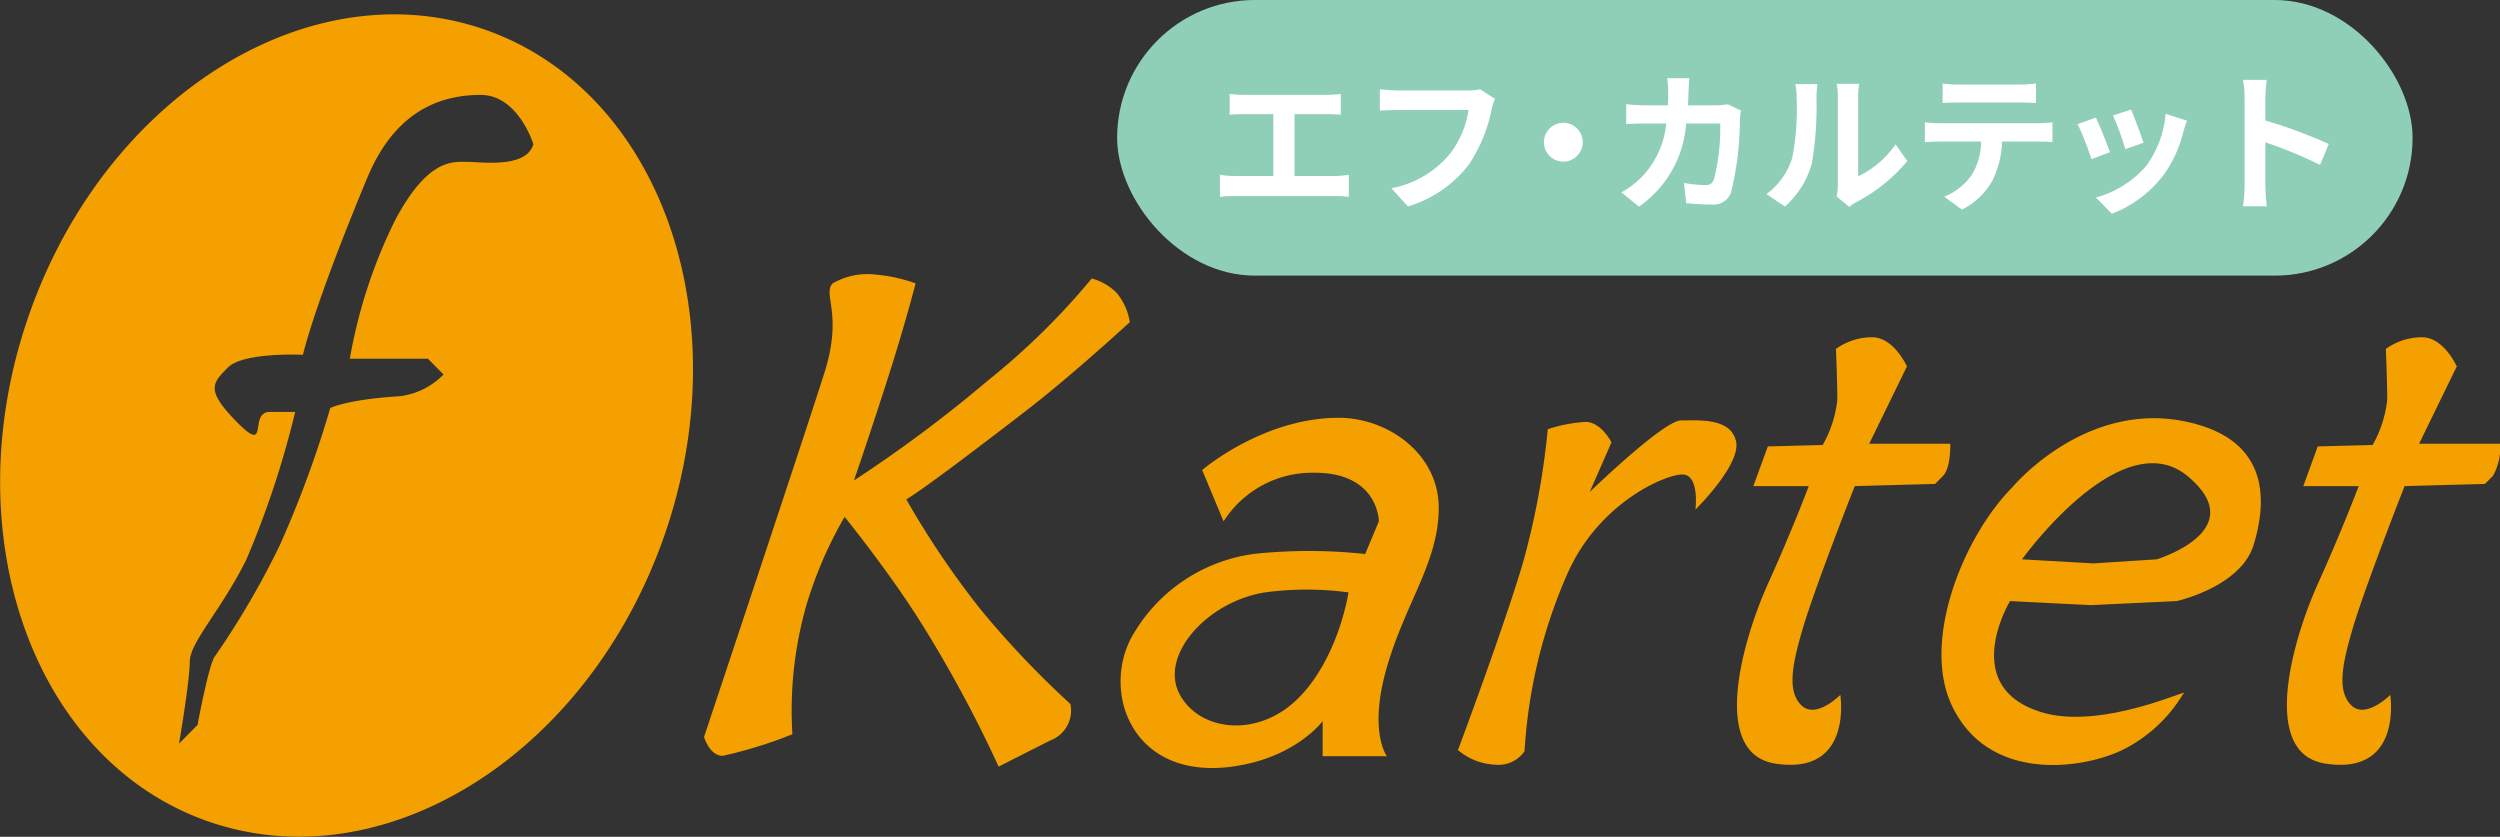 <svg id="logo" xmlns="http://www.w3.org/2000/svg" width="181.406" height="60.719" viewBox="0 0 181.406 60.719">
  <rect x="0" y="0" width="181.406" height="60.719" fill="#333333" stroke="none"/>
  <defs>
    <style>
      .cls-1 {
        fill: #f4a000;
      }

      .cls-1, .cls-3 {
        fill-rule: evenodd;
      }

      .cls-2 {
        fill: #90cfb7;
      }

      .cls-3 {
        fill: #fff;
      }
    </style>
  </defs>
  <path id="シェイプ_20" data-name="シェイプ 20" class="cls-1" d="M85.419,29.255a20.031,20.031,0,0,0-8.112-1.175c-10.355.613-20.615,8.883-25.13,21.391C46.47,65.281,52.1,81.86,64.755,86.5a19.858,19.858,0,0,0,5.669,1.175c11.148,0.665,22.7-7.9,27.573-21.392C103.7,50.478,98.071,33.9,85.419,29.255ZM88.64,37.46c-0.5,1.786-3.826,1.285-4.818,1.285s-2.831-.288-5.241,4.286a36.849,36.849,0,0,0-3.258,10h5.666l1.134,1.145a5.393,5.393,0,0,1-3.117,1.57c-3.905.239-5.1,0.857-5.1,0.857a78.061,78.061,0,0,1-3.684,10,60.624,60.624,0,0,1-4.674,8c-0.427.427-1.276,5-1.276,5l-1.344,1.356s0.778-4.5.778-5.928,2.265-3.714,4.108-7.427a67.534,67.534,0,0,0,3.543-10.715H69.514c-1.56,0,0,3.141-2.337.785s-1.844-2.857-.71-4,5.455-.929,5.455-0.929,0.743-3.428,4.674-12.857c1.786-4.284,4.677-6,8.219-6C87.55,33.888,88.64,37.46,88.64,37.46Zm40.519,9.747a51.645,51.645,0,0,1-7.54,7.407,97.864,97.864,0,0,1-9.714,7.248s1.189-3.447,2.528-7.64c1.275-4.005,1.941-6.662,1.941-6.662a11.723,11.723,0,0,0-2.96-.641,5,5,0,0,0-3.047.641c-0.777.783,0.761,2.156-.6,6.465s-8.741,26.448-8.741,26.448,0.388,1.371,1.36,1.371a31.848,31.848,0,0,0,5.051-1.568,27.845,27.845,0,0,1,.97-9.206,29.434,29.434,0,0,1,2.818-6.564s3.078,3.791,5.418,7.48A92.072,92.072,0,0,1,122.4,82.627s2.014-1.022,3.75-1.9a2.311,2.311,0,0,0,1.458-2.644,66.959,66.959,0,0,1-6.54-6.892,63.912,63.912,0,0,1-5.369-7.958s0.774-.318,8.755-6.476c3.274-2.525,7.464-6.381,7.464-6.381a4.342,4.342,0,0,0-.962-2.137A4.088,4.088,0,0,0,129.159,47.207Zm33.09,10.938a10.65,10.65,0,0,1,2.73-.53c1.156,0,1.891,1.484,1.891,1.484l-1.578,3.6s5.36-5.192,6.621-5.192,3.573-.209,3.991,1.484-2.94,4.982-2.94,4.982,0.314-2.544-.947-2.544-6.014,2.039-8.3,7.1a37.531,37.531,0,0,0-3.155,12.983,2.29,2.29,0,0,1-2.1.976,4.449,4.449,0,0,1-2.73-1.061s3.36-8.98,4.729-13.64A56.3,56.3,0,0,0,162.249,58.145Zm14.915,4.132,1.052-2.883,3.984-.105a8.566,8.566,0,0,0,1.059-3.263c0-1.377-.1-3.709-0.1-3.709a4.514,4.514,0,0,1,2.63-.846c1.574,0,2.521,2.118,2.521,2.118L185.571,59.2h5.885s0.053,1.749-.525,2.33l-0.578.585-5.83.158s-2.908,7.382-3.786,10.383c-0.721,2.472-1.156,4.449-.1,5.51s2.838-.741,2.838-0.741,0.944,5.875-4.729,4.98c-4.771-.755-2.3-9.106-0.526-13.032,1.738-3.84,2.967-7.1,2.967-7.1h-4.019Zm39.906,0,1.048-2.883,3.984-.105a8.566,8.566,0,0,0,1.059-3.263c0-1.377-.1-3.709-0.1-3.709a4.509,4.509,0,0,1,2.629-.846c1.574,0,2.518,2.118,2.518,2.118L225.473,59.2h5.886a4.246,4.246,0,0,1-.526,2.33l-0.578.585-5.833.158s-2.905,7.382-3.782,10.383c-0.718,2.472-1.153,4.449-.1,5.51s2.839-.741,2.839-0.741,0.943,5.875-4.73,4.98c-4.771-.755-2.3-9.106-0.526-13.032,1.738-3.84,2.968-7.1,2.968-7.1H217.07Zm-20.407,5.31,5.2,0.293,4.569-.293s6.933-2.1,2.27-6.016C203.882,57.53,196.663,67.586,196.663,67.586Zm-0.871,3.029,5.865,0.293,6.226-.293s4.649-1.025,5.583-4.074,1.142-7.185-3.956-8.706c-7.846-2.346-13.544,4.514-13.544,4.514-3.545,3.573-6.627,11.141-4.391,15.856,2.615,5.517,9.27,4.658,12.293,3.252a10.613,10.613,0,0,0,4.479-4.1c0.975-.674-5.687,2.651-10.173,1.349C191.979,76.907,195.792,70.615,195.792,70.615Zm-57.068-5.784a7.631,7.631,0,0,1,6.607-3.529c4.659,0,4.659,3.529,4.659,3.529L149,67.2a38.118,38.118,0,0,0-7.947-.021,11.981,11.981,0,0,0-9.041,6.125c-2.1,4.026.106,10.165,7.1,9.352,4.774-.558,6.8-3.331,6.8-3.331v2.546h4.663s-1.361-1.763,0-6.464,3.762-7.642,3.762-11.559-3.692-6.532-7.262-6.532c-5.492,0-9.905,3.791-9.905,3.791Zm9.065,5.154a22.733,22.733,0,0,0-6.059,0c-4.113.63-7.7,4.53-6.2,7.377,1.431,2.72,5.712,3.229,8.637.279S147.789,69.985,147.789,69.985Z" transform="translate(-49.938 -27)"/>
  <rect id="長方形_39" data-name="長方形 39" class="cls-2" x="81.063" width="94" height="20" rx="10" ry="10"/>
  <path id="エフ_カルテット" data-name="エフ・カルテット" class="cls-3" d="M143.873,39.769V35.28h2.321c0.319,0,.7.022,1.034,0.044V33.817c-0.319.033-.7,0.066-1.034,0.066h-5.985a8.075,8.075,0,0,1-1.045-.066v1.507c0.275-.022.748-0.044,1.045-0.044h2.124v4.489h-2.795a5.94,5.94,0,0,1-1.078-.088v1.6a9.192,9.192,0,0,1,1.078-.055h7.25a8.529,8.529,0,0,1,1.023.055v-1.6a6.446,6.446,0,0,1-1.023.088h-2.915Zm13.464-6.293a3.687,3.687,0,0,1-.869.088h-5.083c-0.363,0-.99-0.055-1.32-0.088v1.551c0.286-.022.814-0.044,1.309-0.044H156.5a6.964,6.964,0,0,1-1.287,3.1A7.255,7.255,0,0,1,150.9,40.66l1.2,1.32a8.8,8.8,0,0,0,4.423-3.036,11.307,11.307,0,0,0,1.65-4,4.478,4.478,0,0,1,.242-0.77Zm4.63,3.84a1.409,1.409,0,1,0,1.409-1.408A1.419,1.419,0,0,0,161.967,37.316Zm13.355-2.75a5.37,5.37,0,0,1-.836.077h-2.068c0.022-.319.033-0.649,0.044-0.99,0.011-.264.033-0.726,0.066-0.979H170.91a8.145,8.145,0,0,1,.077,1.012c0,0.33-.011.649-0.022,0.957h-1.573c-0.418,0-.99-0.033-1.452-0.077v1.441c0.473-.044,1.078-0.044,1.452-0.044h1.452a6.47,6.47,0,0,1-1.815,3.917,6.308,6.308,0,0,1-1.441,1.078l1.276,1.034a7.99,7.99,0,0,0,3.422-6.029h2.475a15.058,15.058,0,0,1-.462,4.082,0.585,0.585,0,0,1-.627.385,9.1,9.1,0,0,1-1.54-.154l0.165,1.474c0.539,0.044,1.2.088,1.826,0.088a1.354,1.354,0,0,0,1.419-.847,22.643,22.643,0,0,0,.649-5.38,4.756,4.756,0,0,1,.077-0.583Zm4.135,7.415a6.372,6.372,0,0,0,1.958-3.157,24.277,24.277,0,0,0,.33-4.731,7.017,7.017,0,0,1,.077-0.99h-1.617a4.016,4.016,0,0,1,.1,1,18.961,18.961,0,0,1-.319,4.357,5.19,5.19,0,0,1-1.87,2.629Zm4.665,0.033a2.81,2.81,0,0,1,.484-0.33,12.11,12.11,0,0,0,3.729-3l-0.847-1.21a6.966,6.966,0,0,1-2.717,2.321V34.037a5.587,5.587,0,0,1,.077-0.957h-1.639a4.878,4.878,0,0,1,.088.946V40.44a4.187,4.187,0,0,1-.088.814Zm12.364-7.58c0.385,0,.8.022,1.188,0.044V33.058a8.618,8.618,0,0,1-1.188.077h-4.423a8.2,8.2,0,0,1-1.166-.077v1.419c0.33-.022.792-0.044,1.177-0.044h4.412Zm-5.82,1.507c-0.341,0-.726-0.033-1.056-0.066v1.441c0.308-.022.737-0.044,1.056-0.044h3.026a4.72,4.72,0,0,1-.683,2.431,4.57,4.57,0,0,1-1.991,1.573l1.287,0.935a5.276,5.276,0,0,0,2.212-2.112,6.98,6.98,0,0,0,.7-2.827h2.651c0.308,0,.726.011,1,0.033v-1.43a8.464,8.464,0,0,1-1,.066h-7.206Zm13.905-.99-1.31.429a18.2,18.2,0,0,1,.892,2.442l1.32-.462C205.319,36.854,204.78,35.423,204.571,34.95Zm2.508,0.308a7.416,7.416,0,0,1-1.4,3.774,7.4,7.4,0,0,1-3.653,2.3l1.155,1.177a8.587,8.587,0,0,0,3.686-2.728,8.872,8.872,0,0,0,1.5-3.224c0.066-.22.132-0.451,0.264-0.8Zm-5.061.275-1.32.473a22.225,22.225,0,0,1,1,2.541l1.342-.506C202.821,37.426,202.293,36.094,202.018,35.533Zm16.9,1.914a35.925,35.925,0,0,0-4.6-1.705V34.125a11.965,11.965,0,0,1,.1-1.331H212.7a7.673,7.673,0,0,1,.11,1.331V40.44a11.775,11.775,0,0,1-.11,1.529h1.717c-0.044-.44-0.1-1.21-0.1-1.529V37.327a31.774,31.774,0,0,1,3.971,1.639Z" transform="translate(-49.938 -27)"/>
</svg>
